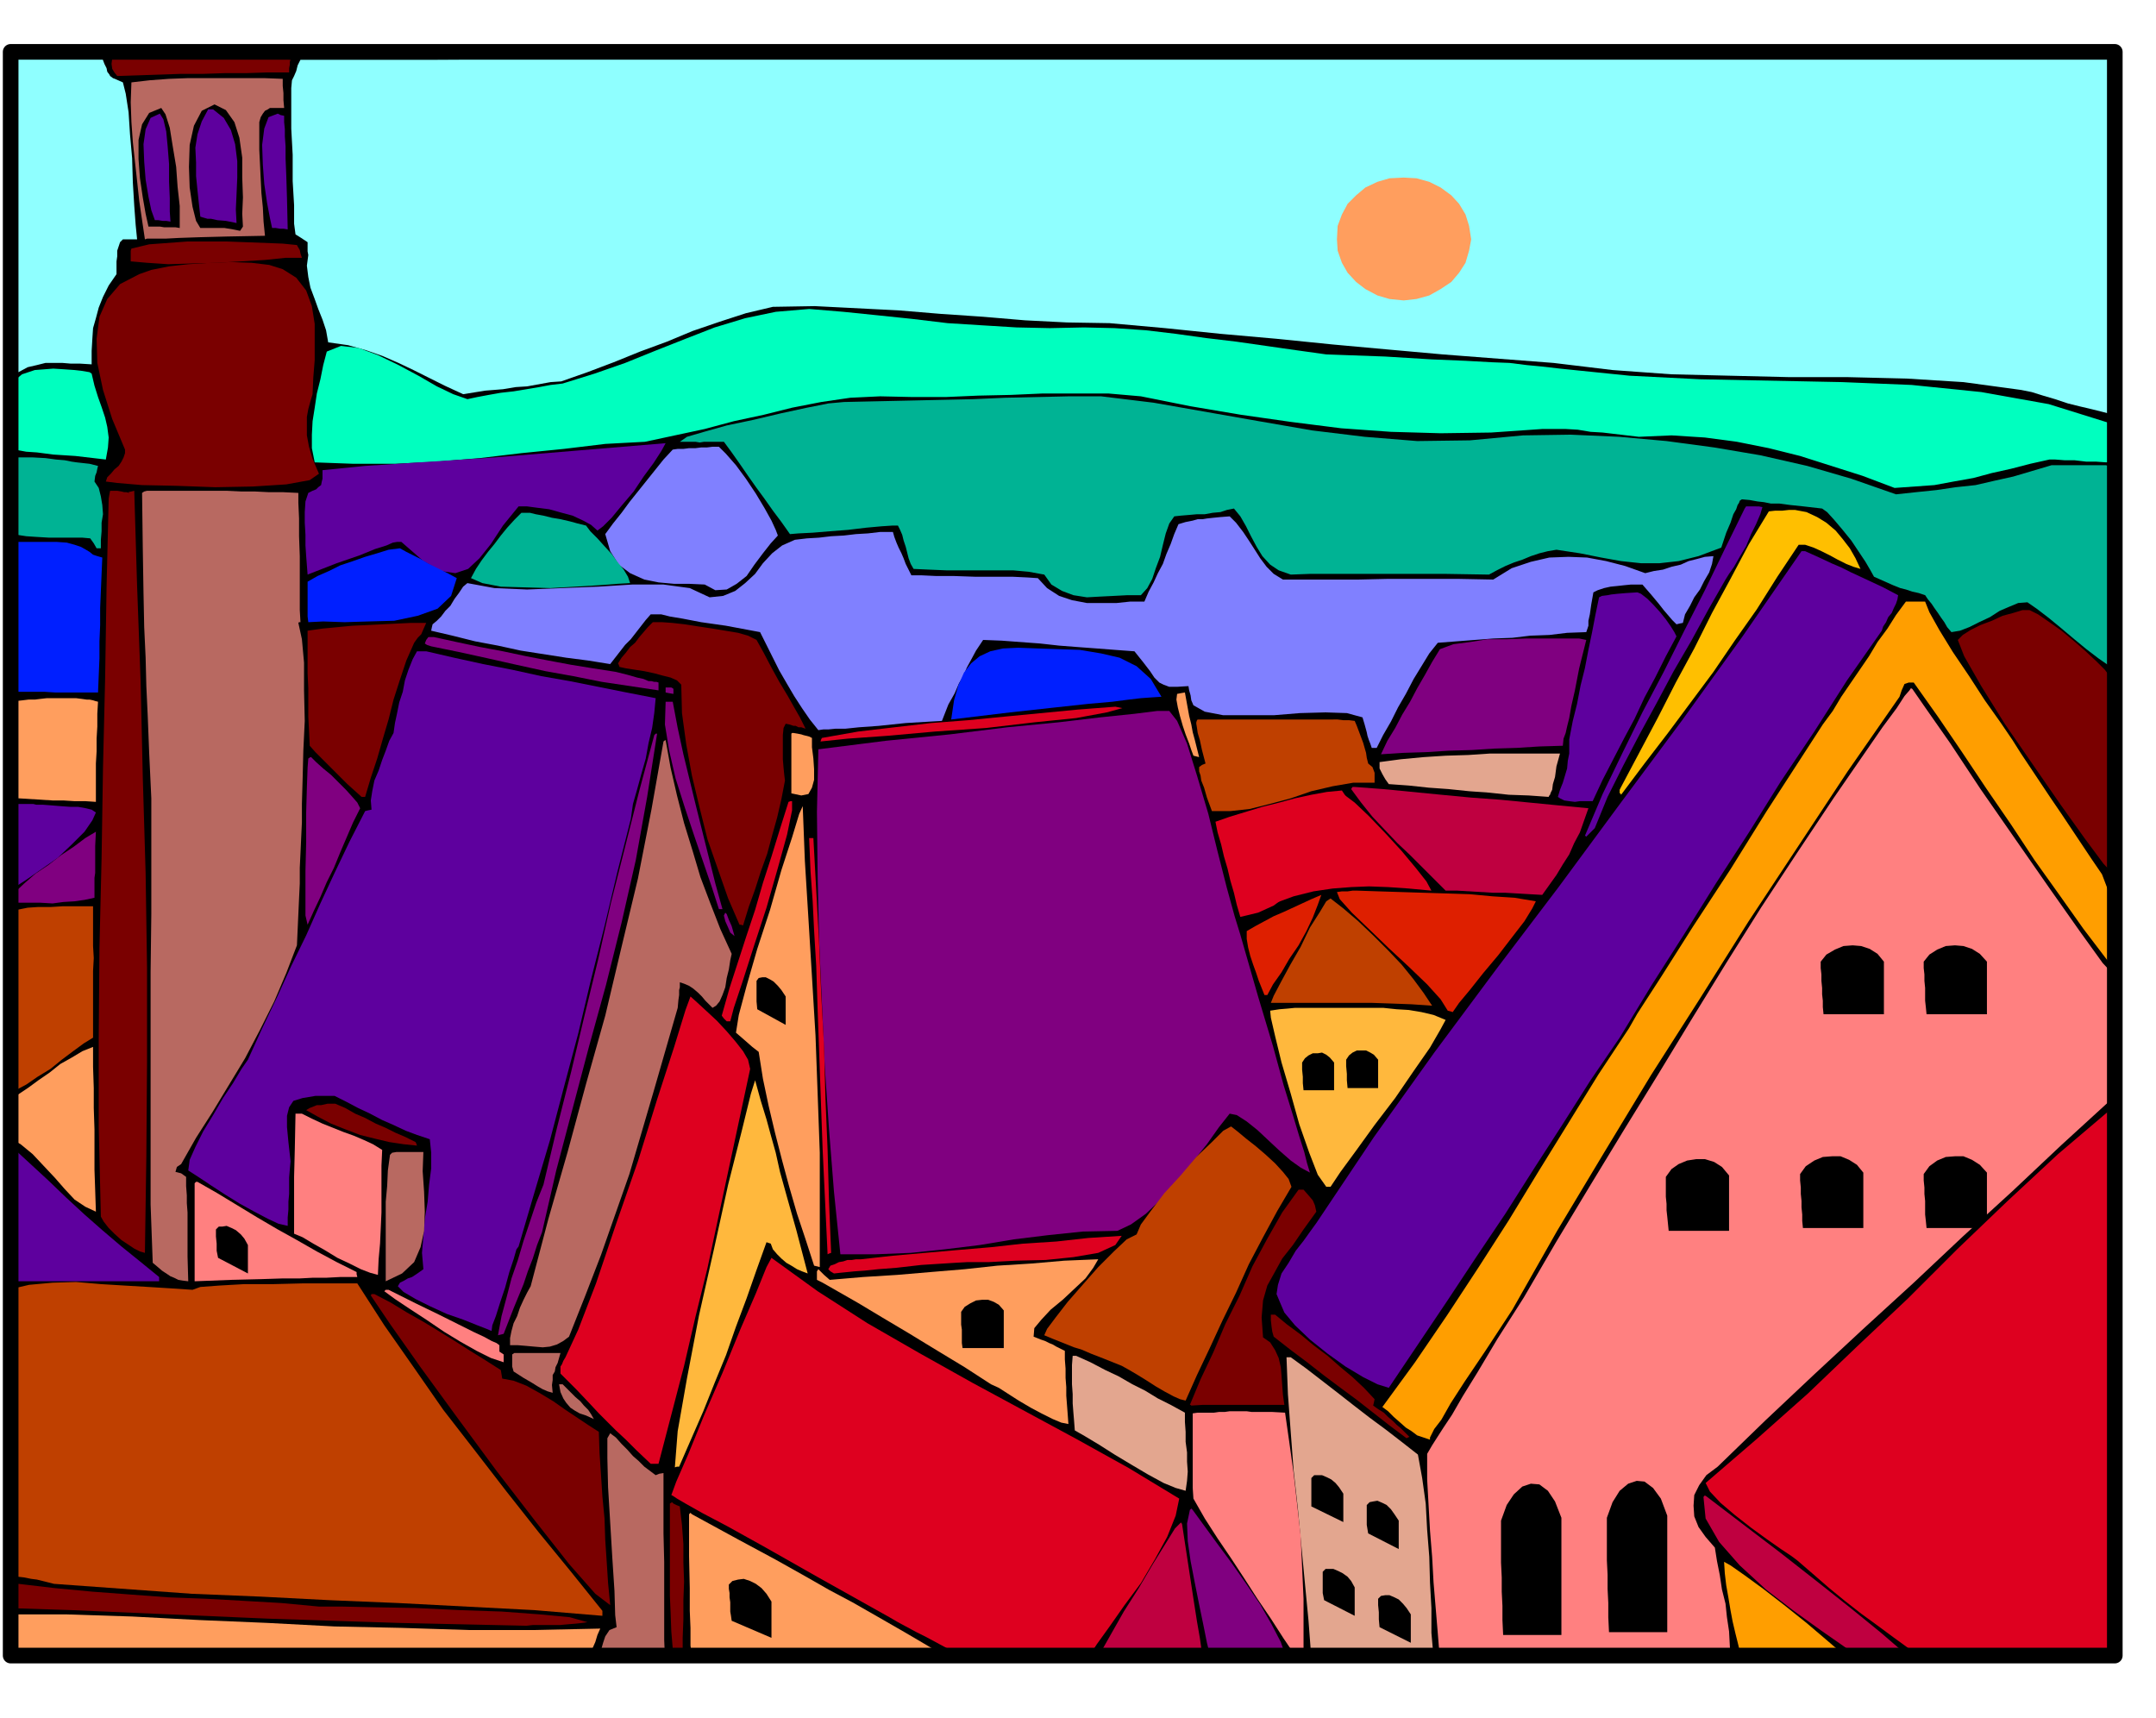 <svg xmlns="http://www.w3.org/2000/svg" fill-rule="evenodd" height="390.812" preserveAspectRatio="none" stroke-linecap="round" viewBox="0 0 3035 2419" width="490.455"><style>.brush1{fill:#000}.pen1{stroke:none}.brush2{fill:#7a0000}.brush4{fill:#b86961}.brush5{fill:#5e009e}.brush7{fill:#00b394}.brush8{fill:#8080ff}.brush10{fill:#001fff}.brush11{fill:#ff9e00}.brush12{fill:purple}.brush13{fill:#ff8080}.brush14{fill:#ff9e5e}.brush15{fill:#de001f}.brush16{fill:#bf4000}.brush17{fill:#e3a68f}.brush18{fill:#bf0040}.brush20{fill:#ffb83d}</style><path class="pen1 brush1" d="M15 69h556l478-1 529-1 518-1 447 1 313 4 118 7 1 4 5 8v4l1 4-3 3-4 3 1 179v180l-1 180v180l-2 180v360l3 180h2l2 1v266l1 89v88l2 88 1 87 2 88v25l1 19-2 13-2 8-3 4-3 4-2 3v5l-140-2-138-1-139-3-139-1-141-2-141 1-144 2-145 6-2 3-3 3-17-4h-43l-23 2h-23l-20 1-15-2-8-3-213-4h-209l-209 1-207 2-208 1-208 2-210 1-212 1-1-6-2-3-2-3H8l3 1 1-10 1-6 1-5 1-4v-5l1-5v-7l1-9-6-3-5-2 5-1 6-1-1-217v-217l-1-217v-216l-1-217V749l1-216-1-1 3-1h1l-5 2 6-5 1-2-3-1-2 3-2-3h-2l-3-2-1-1V73l2-4h6z"/><path class="pen1 brush2" d="M265 82h54l18 1h54l18 1-1 3v4l-1 5v6h-31l-30 1h-30l-30 1h-31l-30 1-30 1-30 1-4-5-3-5-1-7 1-8h107z"/><path class="pen1" d="m144 82 3 8 3 6 1 5 3 4 1 2 4 3 5 2 9 4 4 16 4 26 2 31 3 34 1 34 2 33 2 27 2 20h-20l-4 4-2 6-2 6v8l-1 7v18l-11 16-8 16-6 15-4 15-4 14-1 15-1 17v19l-16-1h-13l-12-1H64l-12 3-13 3-13 7H15l-1-55-1-55-1-55v-55l-1-56 1-55 2-56 4-55h126zm470 2 551-3 471-2 392-2h318l247-1h181l119 1 61 1h3l7 3 6 1 4 2 3 40 3 46v109l-2 63-1 73-2 80v89l-15-4-16-4-17-4-16-4-18-6-17-5-16-5-15-3-81-11-80-5-82-2h-82l-84-2-83-2-83-6-83-10-78-6-78-6-78-7-77-7-79-8-79-7-78-8-78-7-60-1-59-3-59-5-59-4-60-5-59-3-59-3-59 1-38 9-37 12-38 13-36 15-38 14-37 15-37 14-37 13-15 1-11 2-11 2-11 2-16 1-18 3-25 2-31 5-26-12-22-11-22-11-21-10-23-10-23-8-25-7-28-4-3-17-5-15-6-15-5-14-6-16-3-15-2-16 2-15-1-5v-13l-9-6-8-5-2-15v-26l-2-34v-37l-2-37v-57l1-11 3-6 3-7 2-8 4-8h191z" style="fill:#8fffff"/><path class="pen1 brush4" d="M398 111v10l1 10v10l1 11h-20l-3 2-4 2-3 4-3 5-2 7v39l1 20 1 21 1 20 2 20 1 20 2 20-53 1-39 1-29 1-19 1h-26l-3 1-4-27-4-27-3-28-3-27-3-28-2-28-1-28 1-28 26-3 27-2 27-1h107l26 1z"/><path class="pen1 brush1" d="m302 147 16 8 12 17 7 22 4 28v28l1 28-1 23 1 18-2 3-2 3-10-2-6-1-6-1h-34l-6-10-5-20-4-27-1-29 1-31 6-27 11-21 18-9zm-75 5 6 9 6 19 4 25 5 30 2 28 3 27v31l-6-1h-16l-6-1h-16l-4-18-4-23-4-27-2-27v-27l5-22 10-16 17-7z"/><path class="pen1 brush5" d="m300 154 15 12 10 17 6 20 3 24v23l-1 23-1 22 1 19-15-3-12-1-9-2h-5l-7-2-3-1-2-18-2-19-2-20v-19l-1-21 3-19 6-18 9-17h7zm91 6 4 2 5 1v9l1 10v10l1 14v17l1 24 1 32 1 44-6-1h-5l-6-1h-5l-3-14-4-21-4-27-2-27-1-28 3-23 6-16 13-5zm-166 0 5 8 4 17 2 21 2 25v25l1 23v19l1 14-6-1h-5l-6-1h-5l-5-14-4-19-4-24-2-25-1-25 3-21 7-16 13-6z"/><path class="pen1 brush2" d="m398 343 10 1 10 1 1 2 3 5 1 5 2 6h-23l-29 3-33 2-34 2-36 1-33 1-30-2-23-2v-15l1-3 25-6 27-2 27-2h55l27 1 26 1 26 1z"/><path class="pen1 brush2" d="m398 379 19 12 14 18 8 22 4 25v51l-2 25-1 23-3 10-3 11-2 11v26l3 16 5 17 9 21-13 9-33 6-47 3-53 1-55-2-48-1-35-3-16-2 2-6 5-5 5-6 6-5 4-6 3-6 2-6v-5l-18-43-13-41-8-38-1-34 4-31 11-25 18-21 27-14 17-6 25-5 27-3 31-2 30-1 28 1 25 3 19 6z"/><path class="pen1" d="m1139 435 48 4 49 5 48 5 50 6 48 3 49 3 47 1 48-1 43 1 44 3 42 5 43 6 42 5 42 6 42 6 43 6 83 3 65 4 48 2 36 2 26 1 24 3 21 2 26 3 98 10 99 5 100 2 100 2 98 4 98 10 95 17 93 29v6l1 6v6l1 7v6l1 7v6l1 7-6 1-10 1-14-1h-14l-17-2h-14l-13-1h-8l-27 6-27 7-27 6-26 7-28 5-27 5-28 2-28 2-45-17-44-14-44-14-44-11-45-9-45-6-47-3-46 2-17-2-17-2-17-2-17-1-18-3-17-1h-33l-72 5-71 1-70-2-70-5-71-9-70-10-71-12-70-14-46-4h-92l-45 2-46 1-46 2h-46l-46-1-42 2-41 6-41 8-40 10-42 9-41 11-42 9-42 9-56 3-58 7-60 6-59 7-60 5-59 3h-58l-55-2-4-20v-19l1-19 3-19 3-20 5-20 4-20 5-19 20-8 25 3 27 10 29 14 28 15 26 15 23 11 20 7 14-3 16-3 17-3 18-2 18-3 18-3 16-3 17-2 45-14 43-15 42-17 43-17 41-16 43-13 43-9 47-4zM75 519l16 1 14 1 9 1 6 1 6 1 3 2 4 17 5 16 5 14 5 15 3 13 2 15-1 14-3 17-43-5-31-2-23-3-15-1-11-2h-5l-3-1h-1l-3-24-2-21-2-20 3-16 6-15 12-10 18-6 26-2z" style="fill:#00ffbf"/><path class="pen1 brush7" d="m1550 558 74 9 74 13 74 13 75 13 74 9 74 6 74-1 75-7 67-1 68 3 67 6 67 9 65 11 66 15 62 18 63 22 28-3 29-3 27-4 28-3 26-6 27-6 27-8 27-8h76l6 1v34l1 36 1 36 2 37v36l1 36 1 35 1 35-10-5-13-9-17-13-17-14-19-16-17-14-17-13-13-9-13 1-12 5-14 6-14 9-15 7-14 7-13 5-12 2-6-7-4-7-5-7-4-6-5-7-4-6-5-6-4-6-9-3-9-2-9-3-8-2-10-4-9-4-9-4-9-4-5-9-7-12-10-15-10-15-13-16-11-13-10-11-7-5-26-3-19-2-15-2h-12l-10-2-9-1-11-2-11-1-3 2-1 3-2 3-2 6-4 7-4 12-6 14-7 21-32 12-28 7-27 3h-26l-28-3-28-5-30-6-33-5-12 2-12 3-12 4-12 5-12 4-12 5-12 6-11 6-61-1h-191l-27 1-17-6-12-8-11-12-8-13-8-15-7-14-8-14-9-11-10 2-9 3-11 1-11 2h-11l-11 1-12 1-9 1-7 10-5 14-4 16-4 17-6 16-5 15-7 13-9 10h-19l-19 1-20 1-18 1-19-3-16-6-15-9-10-14-22-4-22-2h-94l-24-1-22-1-4-7-3-8-2-8-2-8-3-9-2-8-3-7-3-6h-8l-15 1-22 2-25 3-26 2-24 2-20 1-12 1-12-17-12-16-12-17-11-15-12-17-11-16-12-17-11-15h-28l-6 1-6-1h-22l10-7 24-7 32-9 38-8 38-9 37-8 30-6 22-2 45-1 46-1 45-1 46-1 45-2 45-1 45-1h45z"/><path class="pen1 brush5" d="m937 624-6 11-11 17-14 19-14 21-17 20-14 17-12 12-8 6-9-8-11-6-15-7-15-4-18-5-16-2-15-2h-12l-22 27-17 26-16 20-16 15-18 6-20-3-25-14-31-27h-6l-6 1-9 4-16 5-22 9-32 11-41 16-1-13-1-13-1-15v-15l-1-17v-15l1-15 4-12 6-3 5-2 3-3 4-3 1-5 1-4v-12l60-6 61-4 61-4 61-4 60-5 60-5 60-5 60-5z"/><path class="pen1 brush8" d="m1012 629 10 10 14 16 14 19 14 21 12 20 10 18 6 13 3 8-10 11-11 14-12 16-11 16-14 11-14 8-16 1-15-8-22-1h-21l-22-2-20-4-20-9-16-12-12-19-7-24 11-15 12-15 11-15 12-15 12-15 12-15 12-15 13-14 7-1h8l8-1h9l8-1h8l8-1h9z"/><path class="pen1 brush7" d="m46 644 18 1 15 2 12 1 10 2 7 1 9 1 9 1 12 3-1 4-1 5-2 5-1 8 6 9 3 12 2 12 1 13-2 12v12l-1 12v12h-6l-4-7-5-7-11-1H69l-17-1-15-1-13-2-9-2v-83l1-11 1-13h29z"/><path class="pen1 brush4" d="M260 691h59l21 1h19l20 1h20l21 1v14l1 22v25l1 28v76l1 17h-2l-1 1 5 23 3 33v39l1 43-2 42-1 40-1 35v26l-1 21-1 22-1 21v22l-1 21-1 22-1 22-1 22-15 39-17 40-20 40-21 40-23 38-23 38-23 36-21 37-6 4-2 7 8 2 7 5v13l1 13v11l1 13v62l1 35-8-1-6-1-6-3-5-2-6-4-6-4-7-6-6-5-3-82v-328l1-81v-163l-3-64-2-51-2-43-1-40-2-43-1-49-1-62-1-78 3-2 4-1h53z"/><path class="pen1 brush2" d="m165 691 6 1 4 1h3l4 1-1-1h-1l5-1 4-1 4 134 5 135 3 134 4 135 2 133v134l-1 134-2 134-7-2-8-4-9-6-9-6-10-9-8-8-7-9-4-7-3-126v-126l1-126 3-126 2-128 3-126 2-127 3-126 1-6 1-5h10z"/><path class="pen1 brush5" d="M2472 713h4l5 1-3 10-6 14-7 14-7 17-9 15-8 14-7 10-5 8-24 42-24 44-25 43-24 45-24 44-23 44-22 44-18 44-6 6-6 6-1-1h-1l25-59 28-58 28-57 30-57 29-58 29-57 28-58 28-57 2-3h14z"/><path class="pen1" style="fill:#ffbf00" d="m2527 718 16 3 15 7 13 8 13 11 10 12 10 13 8 14 7 15-10-3-10-4-12-6-11-6-12-6-11-5-12-4h-9l-30 45-29 46-31 44-30 44-32 43-32 43-33 43-33 44-1-2h-1v-5l2-4 26-49 26-49 25-49 26-48 25-50 26-48 26-49 28-46 9-1h10l9-1h9z"/><path class="pen1 brush7" d="M741 722h5l8 2 11 2 12 3 12 2 13 3 11 3 12 3 6 8 10 10 9 10 11 12 8 11 9 11 6 10 3 9-18 1-26 2-33 2-35 2-37-1-33-1-26-5-16-7 7-13 8-12 9-12 9-11 9-12 9-11 10-11 10-10h7z"/><path class="pen1 brush8" d="m1731 727 9 9 10 13 8 12 9 14 7 11 9 12 10 10 13 8h106l43-1h96l51 1 26-16 27-9 26-6 27-1 26 1 27 5 27 7 28 10 12-3 13-2 12-4 13-3 11-5 12-3 11-3 12-1-2 11-4 12-7 12-6 12-8 11-6 12-7 12-3 12-5 1-4 1-6-6-6-7-6-7-7-9-10-12-13-15h-16l-10 1-9 1-10 1-9 2-9 3-6 3-3 17-2 14-2 9v7l-2 6-1 3-27 1-25 3-27 1-25 3-27 1-26 2-26 2-26 2-12 15-11 18-11 18-11 21-11 19-10 20-11 19-9 18h-7l-2-6-2-5-2-6-1-5-3-11-3-10-22-6-30-1-36 1-37 3h-71l-26-5-16-9-3-7-1-7-2-7-1-6-16 1h-11l-8-3-6-3-7-7-6-9-10-13-12-15-27-2-26-2-27-2-26-2-27-3-27-2-27-2-26-1-10 15-7 13-6 11-5 12-6 10-6 14-9 16-9 23-51 3-38 4-28 2-19 2h-14l-10 1h-7l-7 1-12-15-11-16-11-17-10-17-11-19-9-18-9-18-9-18-48-9-35-5-26-5-18-3-12-3h-15l-7 8-7 9-7 9-7 9-8 8-7 9-7 9-7 9-31-5-31-4-32-5-32-5-32-7-32-6-32-8-30-7 1-5 1-4 6-5 6-6 6-8 7-7 6-10 6-8 6-9 6-5 38 7 46 2 49-2 51-2 48-3h44l37 5 28 13 19-2 17-7 14-11 14-13 11-15 13-14 14-11 18-8 17-2 17-1 17-2 18-1 17-2 17-1 17-2h18l2 7 3 8 3 7 4 8 3 7 3 8 4 8 4 8h14l21 1h25l29 1h53l21 1 15 1 13 14 17 11 18 6 21 4h42l19-2h20l6-14 7-13 6-13 7-13 5-14 6-14 5-14 6-14 10-3 10-2 7-2h7l6-1 9-1 10-1 13-1z"/><path class="pen1 brush10" d="m80 763 14 1 11 3 9 3 7 4 5 3 5 4 6 2 7 2-1 23-1 24-1 24v24l-1 23v24l-1 24-1 24H78l-16-1H15V763h65zm483 9 9 5 10 5 10 5 10 6 10 5 10 5 10 5 11 6-8 25-19 18-28 10-33 7-37 1-33 1-30-1-21 1-1-8v-49l14-8 16-7 16-8 18-6 17-6 17-5 16-5 16-2z"/><path class="pen1 brush5" d="m2541 776 20 9 17 8 14 6 14 7 13 6 15 7 17 8 21 11-1 6-2 6-3 6-3 7-5 6-3 7-4 6-2 6-49 70-46 72-47 70-45 72-46 71-45 72-46 72-45 74-41 60-40 63-40 62-40 63-41 61-41 62-41 61-41 61-16-5-20-10-25-15-25-18-25-20-21-20-15-18-6-14-5-12 2-13 5-16 10-15 10-17 11-14 10-14 8-11 81-121 85-119 87-117 88-116 87-118 87-117 85-118 83-120h5zm-236 58 5 2 9 7 8 8 10 11 8 10 7 10 5 8 3 6-15 28-15 30-15 28-14 30-15 28-15 29-15 29-14 30h-18l-7 1-8-1-7-1-6-3-3-2 3-10 4-10 3-10 3-10 1-11 2-10v-20l5-26 6-24 5-26 6-24 5-26 5-24 5-26 5-24 4-2 8-1 5-1 9-1 12-1 16-1z"/><path class="pen1 brush11" d="M2703 847h7l6 15 14 25 19 31 23 34 22 34 22 31 17 25 12 19 14 21 14 21 14 21 15 22 14 21 14 21 14 21 15 22 8 21 6 20 3 17 2 17-2 14-2 13-3 11-3 10-35-46-34-48-35-49-33-50-35-51-34-51-34-50-34-48h-7l-6 2-4 9-3 9-73 105-70 106-70 106-68 108-69 108-66 109-66 110-63 111-38 58-29 43-20 31-13 23-10 13-4 8-2 4v3l-9-3-9-3-8-6-8-5-9-8-8-7-8-8-8-6 46-63 45-66 44-67 43-67 42-69 42-68 42-68 43-65 12-21 33-51 45-71 53-81 51-82 46-71 33-51 14-19 12-20 13-19 13-19 13-19 12-20 14-19 12-19 14-19h20z"/><path class="pen1 brush2" d="m2857 859 12 6 16 11 17 12 18 15 16 14 15 14 12 12 9 12v75l1 59 1 43 1 32v67l-14-15-26-35-35-49-38-55-40-58-33-53-24-42-9-23 7-7 11-7 14-7 16-6 15-7 15-4 13-4h10zM932 876l14 1 18 2 19 3 20 3 18 3 18 3 14 4 12 6 10 18 11 21 11 20 12 20 9 16 8 14 5 10 3 6-6-2h-4l-4-2h-3l-6-2-5-1-3 6-1 10v34l1 12 1 10 1 8-5 26-6 26-7 25-7 26-9 25-8 25-9 25-8 26-3-1h-2l-16-37-14-40-15-43-11-44-11-46-8-44-6-44-1-40-6-6-9-4-12-3-11-3-14-3-13-2-13-2-9-2-1-3-1-2 5-8 6-7 6-8 7-6 6-8 6-7 6-7 7-7h13zm-332 1-4 9-3 7-5 5-5 7-11 25-9 27-9 28-7 28-8 27-8 28-9 27-8 27h-5l-10-9-10-9-9-9-9-9-9-9-9-9-9-9-8-9-1-21-1-20v-40l-1-21v-60l21-3 21-2 21-2 22-1 20-1 20-1 21-1h21z"/><path class="pen1 brush12" d="m611 897 32 7 33 7 32 6 33 7 31 6 32 6 31 5 32 5 16 4 14 4 9 2 7 3h4l4 1h3l3 1v11l-40-6-40-6-40-8-39-7-41-9-40-9-41-9-39-8-6-2-3-2 2-5 3-4h8zm1612 2 5 1 5 1-10 40-6 31-5 22-3 17-3 12-2 9-3 8-1 10-33 1-32 2-32 1-31 2-33 1-32 2-32 1-31 2 9-19 11-18 10-19 11-18 10-19 11-19 10-18 11-18 19-7 23-3 25-4h28l26-1h75z"/><path class="pen1 brush10" d="m1433 912 28 1 30 1 29 1 30 5 26 6 24 12 20 18 15 25-15 1-14 1-17 2-23 3-34 3-46 5-64 7-83 10 4-27 6-21 8-18 10-13 12-10 15-7 18-4 21-1z"/><path class="pen1 brush5" d="m600 917 39 9 41 9 41 8 41 9 40 7 40 8 40 8 41 8-2 21-3 21-5 21-4 22-6 21-6 22-6 21-3 21-19 75-18 76-19 75-18 76-20 75-20 76-22 74-22 75-3 4-4 14-6 18-6 22-7 21-6 19-5 13-1 8-7-3-13-5-20-8-23-8-24-11-20-10-17-10-8-8 3-5 6-3 5-3 6-2 9-6 7-5-2-23 2-23 2-25 4-24 2-24 3-23v-22l-2-19-18-6-16-6-17-8-16-7-17-9-17-8-17-9-16-8h-27l-18 3-13 4-6 9-3 12v16l2 21 3 27-1 11-1 12v23l-1 11v11l-1 11v12l-13-3-15-7-19-10-20-11-21-13-20-13-18-12-14-9 2-15 8-18 11-22 14-23 14-24 14-21 12-20 9-13 20-44 21-44 20-44 21-43 20-45 20-43 21-44 22-43 4-1 5-1-1-13 2-13 3-15 6-14 5-15 5-13 5-14 6-11 2-14 3-14 3-15 5-15 3-16 5-15 6-15 6-11h13z"/><path class="pen1 brush12" d="m945 968 2 1 1 1v7l-6-1-5-1v-7h8z"/><path class="pen1 brush13" d="m2692 970 18 26 35 50 43 65 50 72 48 69 43 61 31 43 15 16-1 23v22l-1 21v22l-1 21v67l-70 64-69 65-70 64-69 65-70 64-70 65-69 65-67 65-16 12-10 14-7 14-1 15 1 15 6 15 10 14 13 15 3 19 4 20 3 20 5 20 2 19 3 20 1 19 1 19-28-4-45-1-57-1h-130l-61 2-52 3-36 3-3-37-3-36-3-36-2-36-3-37-2-36-2-36v-36l7-12 7-11 9-14 12-18 15-26 21-34 28-47 37-58 46-79 47-78 48-79 48-78 48-79 48-78 49-78 50-76 52-78 40-58 29-42 20-27 11-17 7-8 2-3 2 1z"/><path class="pen1 brush14" d="m1668 975 2 11 2 11 2 11 3 12 2 11 3 11 3 12 3 12-4-1-4-1-3-8-3-9-5-13-4-12-4-14-3-12-2-11 1-8 5-1 6-1zM84 983h23l8 1 7 1h4l5 1 3 1 4 1-1 17v18l-1 17v18l-1 17v54l-15-1h-15l-16-1H74l-16-1-16-1-16-1H11v-18l1-17v-17l1-16v-35l1-17 1-16 8-1 9-1 8-1h9l8-1 9-1h18z"/><path class="pen1 brush12" d="m947 988 7 37 8 37 9 37 9 37 9 36 9 36 9 36 10 36h-5l-10-31-12-35-13-38-13-39-13-41-9-39-6-37 1-32h10z"/><path class="pen1 brush15" d="m1580 997-22 6-43 8-59 6-68 8-72 5-67 6-56 4-38 4 1-3 1-2 51-9 51-6 52-6 52-4 51-5 52-5 52-5 52-4 5 1 5 1z"/><path class="pen1 brush12" d="m1646 1001 11 14 14 32 14 45 16 54 13 53 13 51 11 40 8 26 25 87 21 70 15 55 13 42 9 30 7 22 4 16 4 13-13-7-14-10-16-14-15-14-16-15-15-12-14-9-10-2-15 19-17 24-21 26-20 27-23 24-22 21-21 15-19 9-49 1-48 5-49 6-48 8-49 6-48 5-50 2h-49l-9-88-7-88-6-89-4-89-4-90-2-89-1-90 2-88 95-12 90-9 81-10 72-7 59-7 48-5 32-4h17z"/><path class="pen1 brush16" d="M1877 1013h6l8 1h8l8 1 3 7 3 8 3 8 3 8 2 7 2 7 1 7 2 8 6 5 3 8v14h-30l-29 5-30 7-29 10-30 8-28 7-27 3h-26l-7-19-4-14-4-10-1-7-2-6v-6l4-3 5-2-5-19-3-14-3-10-1-7-1-6v-2l1-3 1-1h191z"/><path class="pen1 brush14" d="m1117 1032 6 1 5 1 3 1 4 1 4 1 4 2v13l2 16 1 15v15l-3 11-5 9-10 2-14-3v-84l1-1h2z"/><path class="pen1 brush12" d="m925 1033-14 89-16 89-20 88-22 88-24 87-23 87-23 87-20 87-7 18-6 19-7 18-6 18-7 17-7 17-7 18-7 18-4 1-4 1 5-27 7-26 7-27 9-26 8-27 9-27 9-27 10-25 19-80 20-79 19-80 19-78 18-80 20-79 20-79 21-78 2-2h2z"/><path class="pen1 brush4" d="m937 1042 7 39 9 39 10 39 12 39 11 37 14 37 14 36 16 35-2 9-2 13-3 12-2 13-4 11-4 9-5 6-5 3-5-5-5-5-5-6-5-5-7-6-6-4-7-3-6-2v7l-1 4v7l-1 7-1 11-17 59-17 59-17 58-17 58-20 57-20 57-22 57-23 58-8 6-9 5-10 3-10 1-12-1-11-1-12-1h-11v-10l2-10 3-11 5-10 4-12 5-11 5-10 5-9 25-95 27-94 26-96 27-96 23-97 23-96 19-97 17-96 1-1 2-1z"/><path class="pen1 brush17" d="M2189 1061h7l-5 18-2 15-3 10-1 8-2 4-1 3-1 1-1 2-28-2-28-1-28-3-28-2-29-3-28-2-28-3-28-2-5-7-4-7-4-8v-9l30-4 32-3 31-2 32-1 30-2h92z"/><path class="pen1 brush12" d="m438 1066 7 7 10 9 11 9 11 11 10 10 9 10 7 8 4 8-10 20-9 21-9 21-9 22-10 20-9 21-9 19-9 20-3-13v-63l1-40v-42l1-35 1-28 1-13 3-2h1z"/><path class="pen1 brush18" d="m1907 1108 40 3 41 4 41 4 42 4 41 3 41 4 41 4 42 4-6 17-6 17-8 15-7 16-9 14-9 15-10 14-10 14-18-1-17-1-17-1h-17l-17-1-17-1-17-1h-16l-17-17-17-17-17-17-17-16-18-19-17-18-16-20-14-19 2-3h3z"/><path class="pen1 brush15" d="m1889 1113 6 9 2 8-2 6-5 6-7 4-7 5-6 5-4 6-6 21-7 21-11 20-13 21-17 16-19 14-22 10-25 6-5-17-4-17-5-17-4-17-5-17-4-17-5-17-3-15 20-7 23-7 23-7 24-6 22-6 23-5 22-4 21-2z"/><path class="pen1 brush15" d="m2015 1254-32-3-29-2-27-1-25 1-26 2-27 4-28 7-30 11 4-19 8-20 11-22 14-21 14-22 14-20 14-18 14-14 7 1 16 12 20 19 24 25 22 24 20 24 15 19 7 13zm-900-126v13l-7 34-13 47-16 56-18 55-16 50-12 36-5 19h-5l-4-4-3-4 11-39 12-37 12-37 12-36 11-38 12-37 12-39 12-38 3-1h2z"/><path class="pen1 brush5" d="M51 1133h9l13 1 12 1 14 1h11l11 2 8 2 6 4-5 11-11 16-18 18-20 19-23 16-20 14-17 11-10 5v-44l1-14v-44l1-14 2-3 4-2 6-1h22l4 1z"/><path class="pen1 brush14" d="m1130 1135 3 77 5 81 5 82 5 83 3 82 3 83v161l-4-1-4-1-12-37-12-36-11-38-10-37-10-39-9-38-8-38-6-38-9-7-8-7-8-7-7-6 4-25 11-41 15-52 18-55 16-56 15-46 10-33 5-11z"/><path class="pen1 brush12" d="m135 1171-1 20v38l-1 7v28l-14 3-14 2-16 1-15 2-17-1H11l9-14 14-13 16-14 18-12 18-14 18-12 16-12 15-9z"/><path class="pen1 brush15" d="m1145 1180 4 73 4 73 3 73 4 74 2 73 3 73 2 72 3 73-3 1-2 1-7-148-4-111-3-85-2-62-3-50-2-41-3-42-2-47h6z"/><path class="pen1" d="m1911 1254 30 1 32 1 32 1 33 1 31 1 32 3 31 2 30 5-5 10-11 18-17 22-20 26-21 25-19 24-15 18-9 13-3-1-4-1-10-16-19-21-26-25-28-26-28-27-24-23-17-19-4-10 7-1h8l7-1h7zm-51 6-5 14-7 18-9 19-11 20-13 19-11 19-12 17-8 15h-4l-4-10-4-10-4-12-4-11-4-12-3-12-2-12v-11l12-7 13-7 13-7 14-6 13-6 13-6 13-6 14-6z" style="fill:#de1f00"/><path class="pen1 brush16" d="m1873 1265 18 14 21 18 21 20 21 21 19 20 17 21 14 19 12 18-29-2-27-1-29-1h-142l4-10 10-19 13-24 15-26 13-27 14-22 9-15 6-4zm-1742 11v56l1 17-1 18v94l-13 8-15 11-16 12-16 13-18 11-16 11-15 8-11 6v-97l1-31v-97l1-31 11-4 15-3 15-1h18l16-1h43z"/><path class="pen1 brush12" d="m1023 1287 3 8 4 9 2 7 2 7-6-5-3-7-4-9-2-8 2-4 2 2z"/><path class="pen1 brush15" d="m972 1403 10 9 13 12 14 13 14 15 12 14 11 14 7 12 3 13-15 70-15 70-15 70-15 70-17 69-16 69-18 69-18 69h-11l-20-19-15-15-14-13-11-11-13-13-14-15-18-19-22-22v-10l2-3 2-5 3-5 18-39 25-65 28-83 31-89 27-87 24-74 16-52 7-19z"/><path class="pen1 brush20" d="M1891 1419h56l19 2 17 1 18 3 17 4 17 7-7 13-15 26-23 33-26 38-29 38-26 36-22 30-14 21h-6l-12-17-12-31-14-40-12-43-13-44-9-37-6-26-1-10 13-2 12-1 10-1h68z"/><path class="pen1 brush14" d="M131 1474v28l1 30v28l1 30v57l1 29 1 30-15-7-15-10-14-15-14-16-16-17-15-16-17-14-16-9v-50l11-10 15-10 15-11 16-11 15-12 16-9 15-9 15-6z"/><path class="pen1 brush20" d="m1063 1521 8 29 8 26 6 22 7 25 6 27 10 36 13 46 16 61-8-3-7-3-8-5-7-4-7-6-6-6-6-7-3-8-3-1-3-1-14 39-14 40-15 40-14 40-16 39-16 40-17 39-17 39h-3l-3 1 4-51 13-74 17-89 21-93 20-91 19-75 13-53 6-19z"/><path class="pen1 brush2" d="m472 1554 14 6 14 8 14 6 15 8 14 6 14 7 14 6 14 7 1 2 1 3-19-2-20-3-21-5-20-5-21-8-20-8-19-10-16-9 5-3 5-2 5-2h6l9-2h11z"/><path class="pen1 brush13" d="m425 1568 14 7 15 7 15 6 15 6 14 5 14 6 13 6 13 8-1 22v66l-1 22-1 22-2 22-1 22-11-3-13-5-16-8-17-8-18-11-16-9-15-9-12-5v-80l1-39 1-50h9z"/><path class="pen1 brush16" d="m1733 1586 9 7 12 10 14 11 14 12 13 12 11 12 8 10 4 11-20 34-20 37-20 38-18 40-19 39-18 39-18 38-16 36-8-2-9-4-13-7-12-7-14-9-13-8-12-7-9-5-25-10-18-7-14-6-10-3-10-4-10-4-10-4-12-5 4-9 12-16 17-22 21-24 22-25 22-22 18-17 14-7 6-14 14-19 19-25 23-25 22-26 22-21 16-16 11-6z"/><path class="pen1 brush5" d="m17 1615 25 23 26 24 25 24 26 24 25 22 27 23 26 21 27 22v6H11v-187l3-1 3-1z"/><path class="pen1 brush4" d="m596 1622-1 27 2 29 1 28-1 27-5 23-9 21-17 16-23 11v-112l2-22 1-22 3-22 3-3 6-1h38z"/><path class="pen1 brush13" d="m278 1664 28 16 28 17 28 17 29 17 27 15 28 16 28 15 28 14v3l1 4h-24l-19 1h-19l-19 1h-24l-31 1-41 1-52 2v-138l2-2h2z"/><path class="pen1 brush2" d="m1835 1675 7 8 6 7 3 7 2 9-18 25-15 22-15 19-11 20-10 18-6 21-2 24 2 28 10 7 7 11 5 11 3 13 1 12 1 14 1 13 2 14h-115l-16 1-1-1h-1l15-36 18-38 17-40 20-40 18-41 21-39 21-37 23-32h7z"/><path class="pen1 brush15" d="m1579 1740-9 13-24 11-35 6-39 4-42 1-38 2h-30l-18 1-47 3-35 4-26 2-19 2-14 1-10 1-10 1-9 1-5-3-3-3 3-5 6-2 6-3 6-1 6-2h6l6-1h7l45-5 45-4 46-4 47-4 45-5 47-3 45-5 47-3zm-493 31 65 47 70 45 73 42 75 42 74 40 74 40 72 40 71 43-5 24-12 30-17 31-20 34-23 31-21 30-18 25-13 20-22-1h-65l-22-1h-65l-14-7-13-7-13-7-13-7-14-7-13-7-13-7-12-7-100-56-74-42-54-30-36-19-23-13-12-7-6-4-2-1 7-19 17-39 22-54 26-60 25-61 22-51 15-37 7-13z"/><path class="pen1 brush14" d="m1546 1773-7 12-11 15-16 15-16 15-17 14-13 14-10 12-1 12 5 2 5 2 6 2 6 3 5 2 5 3 6 3 6 3v12l1 13v13l1 13v12l1 13 1 13 1 14-10-2-12-5-16-8-15-8-17-10-14-9-14-9-11-5-37-24-38-23-41-25-37-22-35-21-28-16-21-12-8-4v-12l2-3 8 8 8 7 47-4 48-3 47-4 48-4 46-5 48-3 46-4 48-2z"/><path class="pen1 brush16" d="m503 1807 38 59 42 60 41 59 45 58 44 57 45 57 45 55 45 56v7l-96-8-96-5-96-5-96-4-97-5-97-4-97-7-97-7-8-2-8-2-8-2-8-1-10-2-9-1-9-1H7v-51l1-50v-51l1-50v-51l1-50v-50l1-50 30-7 33-3 33-1 35 3 33 2 34 2 32 2 30 2 11-4 27-2 35-2h41l40-1h78z"/><path class="pen1 brush13" d="m547 1816 38 19 33 16 26 13 22 11 15 7 11 6 7 3 4 3v9l3 2 3 2v11l-18-6-20-10-23-13-23-14-25-17-23-15-21-14-15-11 2-2h4z"/><path class="pen1 brush2" d="m527 1822 23 12 23 14 23 13 23 14 21 13 22 14 21 13 22 14 1 6 1 6 16 3 18 7 18 10 20 12 17 12 18 12 15 10 14 9 1 30 2 30 2 31 3 31 1 30 2 30 2 31 3 31-21-16-37-42-48-61-54-70-56-76-51-70-43-61-27-40 1-2h4zm1268 29 17 14 19 14 18 15 20 15 17 15 18 15 16 15 15 16-1 5-1 4 7 5 8 5 6 6 7 6 5 5 6 5 6 6 6 6-2 1-2 1-24-18-23-18-23-18-23-17-24-18-23-18-24-18-23-18-2-7-1-7-1-9v-8h6z"/><path class="pen1 brush4" d="M774 1905h15l-2 7-2 7-3 6-1 6-3 5v7l-1 7 1 11-7-2-7-3-7-4-8-5-12-7-14-9-2-7v-17l3-2h50z"/><path class="pen1 brush17" d="m1515 1909 20 9 21 11 19 9 19 11 18 9 18 11 18 9 20 11v13l1 14v14l2 15v13l1 14-1 13-2 14-14-4-17-7-22-12-22-13-25-15-22-14-20-12-14-8-1-13-1-12-1-13v-13l-1-14v-27l1-13h5zm302 2 22 16 22 17 22 17 23 18 22 17 23 17 22 17 23 18 6 33 5 36 2 37 3 38 1 36 2 36v35l3 34-12 2-18 1h-25l-26 1-29-1-25-1h-37l-4-53-5-52-5-53-5-53-6-54-4-53-4-54-2-52h6z"/><path class="pen1 brush4" d="m792 1949 6 6 6 6 6 6 7 6 5 6 6 6 4 6 4 7-11-5-9-3-7-4-6-4-6-7-4-6-4-9-2-11h5z"/><path class="pen1 brush13" d="M1739 1987h16l7 1h29l18 1 6 42 6 43 5 44 5 45 2 44 2 44v84h-9l-19-28-18-28-19-28-18-28-19-29-19-28-18-28-16-28-1-15v-105l7-1h23l7-1h8l7-1h8z"/><path class="pen1 brush4" d="m859 2018 8 6 8 9 8 8 8 9 8 7 8 8 8 6 8 6 5-2 6-1v85l1 40v110l1 24-12-1-11-1h-22l-12-1h-11l-11-1h-10v-9l2-7 3-9 6-9 5-2 5-2-2-17-1-34-3-46-3-50-3-50-1-41v-28l4-7z"/><path class="pen1 brush18" d="m2401 2106 21 16 38 29 46 35 51 40 48 38 43 35 29 25 13 14h-67l-26-19-33-23-39-28-39-30-37-34-29-33-19-33-3-30 1-2h2z"/><path class="pen1 brush2" d="m948 2117 4 2 5 2 3 26 2 27v26l1 27-1 26v27l-1 26v27h-13l-3-36-1-27-1-23v-130l3-2 2 2z"/><path class="pen1 brush12" d="m1679 2126 16 22 19 26 20 27 21 30 19 28 16 28 13 25 8 23-14-1h-40l-14-1h-39l-5-20-5-25-6-29-6-30-6-31-4-28-1-25 4-19 2-2 2 2z"/><path class="pen1 brush14" d="m974 2132 66 36 52 28 41 23 35 20 32 17 35 20 40 23 51 30v4l-44-1h-132l-44-1H974l-1-7-1-7v-25l-1-24v-32l-1-45v-59l2-2 2 2z"/><path class="pen1 brush18" d="m1664 2146 9 59 7 46 5 32 4 23 2 14 1 8v4l1 3h-145l4-13 13-23 17-30 21-33 20-34 18-29 13-21 8-8h1l1 2z"/><path class="pen1 brush11" d="m2603 2338-19-1h-56l-19-1-19-1-20-1-19-1-4-17-4-16-4-17-3-16-3-18-3-17-2-17-1-16 9 5 20 14 26 19 31 24 30 24 27 23 21 18 12 12z"/><path class="pen1 brush2" d="m26 2230 51 6 53 5 53 4 54 4 53 2 54 3 52 3 53 5h32l47 1 57 1 62 3 59 2 54 4 42 4 25 7-7 1-9 1-12 1-11 1h-38l-9 1-91-2-90-2-92-3-91-3-92-4-92-4-92-4-92-3v-33l8-1h9z"/><path class="pen1 brush14" d="m93 2273 93 3 95 5 95 4 95 5 94 2 94 3h93l93-2-4 9-3 10-4 9-4 10-103-1-103-1H418l-103-1H212l-103-1H7v-21l1-6v-21l1-6h84z"/><path class="pen1 brush1" d="M2888 2440h-11 11zm-38 0h-11 11zm-287-1086 8-10 12-7 12-5 13-1 12 1 12 4 11 7 9 11v74h-85l-1-10v-9l-1-9v-9l-1-10v-9l-1-9v-9zm145 0 8-10 11-7 12-5 13-1 12 1 12 4 11 7 10 11v74h-85l-1-10-1-9v-18l-1-10v-9l-1-9v-9zm-363 303 8-11 10-7 12-5 13-2h12l13 4 11 7 10 12v78h-85l-1-10-1-10-1-9v-9l-1-10v-28zm189-4 8-11 12-8 12-5 13-1h12l12 5 11 7 9 11v78h-85l-1-10v-9l-1-10v-9l-1-10v-9l-1-10v-9zm174 0 8-11 11-8 12-5 13-1h12l12 5 11 7 10 11v78h-85l-1-10-1-9v-19l-1-10v-9l-1-10v-9zm-1355 194 5-7 8-5 8-4 9-1h8l8 3 7 4 7 8v53h-58l-1-7v-19l-1-7v-18zm480-351 4-6 5-4 6-3h7l6-1 6 3 5 4 6 7v39h-43l-1-10v-9l-1-10v-10zm62-4 4-6 5-4 6-3h13l6 3 5 3 6 7v40h-43l-1-11v-9l-1-11v-9zm-49 589 4-4h11l7 3 6 3 6 5 5 6 6 9v40l-45-22v-40zm16 132 4-4h11l7 3 6 3 7 5 5 6 5 9v40l-43-22-2-10v-30zM304 1731l4-4h5l6-1 7 3 6 3 7 6 5 6 5 9v40l-42-22-2-10v-10l-1-10v-10zm761-350 3-4 5-1h5l6 3 5 3 6 6 5 6 6 9v40l-40-22-1-11v-29zm859 738 4-4 5-1 6-1 7 3 6 3 6 6 5 7 6 9v40l-43-22-1-6-1-6v-28zm16 132 4-4 6-1h6l7 3 6 3 6 6 5 6 6 9v40l-44-22-1-11v-10l-1-10v-9zm-914-20 5-5 8-2 8-1 9 3 8 4 8 6 7 8 7 11v51l-56-24-1-7-1-6v-13l-1-7v-6l-1-6v-6zm1087-90 8-22 10-15 12-11 12-4 12 1 12 9 10 15 9 23v165h-82l-1-21v-20l-1-20v-20l-1-21v-59zm149-4 8-22 10-16 12-10 12-4 11 1 12 9 11 15 9 24v164h-82l-1-21v-20l-1-20v-20l-1-20v-60z"/><path class="pen1 brush15" d="m2983 2335-10-3-24-1h-36l-42 2-46 1-44 2-40 1-31 1-23-17-22-16-23-17-22-16-23-18-22-18-23-20-22-19-8-6-15-10-20-14-22-16-23-18-20-17-15-16-6-12 72-62 72-64 70-67 71-67 69-69 71-68 71-66 73-62 4 54 3 88 2 110 3 123v332l1 65z"/><path class="pen1 brush14" d="m1976 250 18 1 18 5 16 8 15 11 11 12 9 15 5 16 3 19-3 16-5 17-9 14-11 13-15 10-16 9-18 5-18 2-20-2-17-5-17-9-13-10-12-13-8-14-6-17-1-16 1-19 6-16 8-15 12-12 13-11 17-8 17-5 20-1z"/><path fill="none" style="stroke:#000;stroke-width:22;stroke-linejoin:round" d="M15 73h2962v2258H15V73"/></svg>

